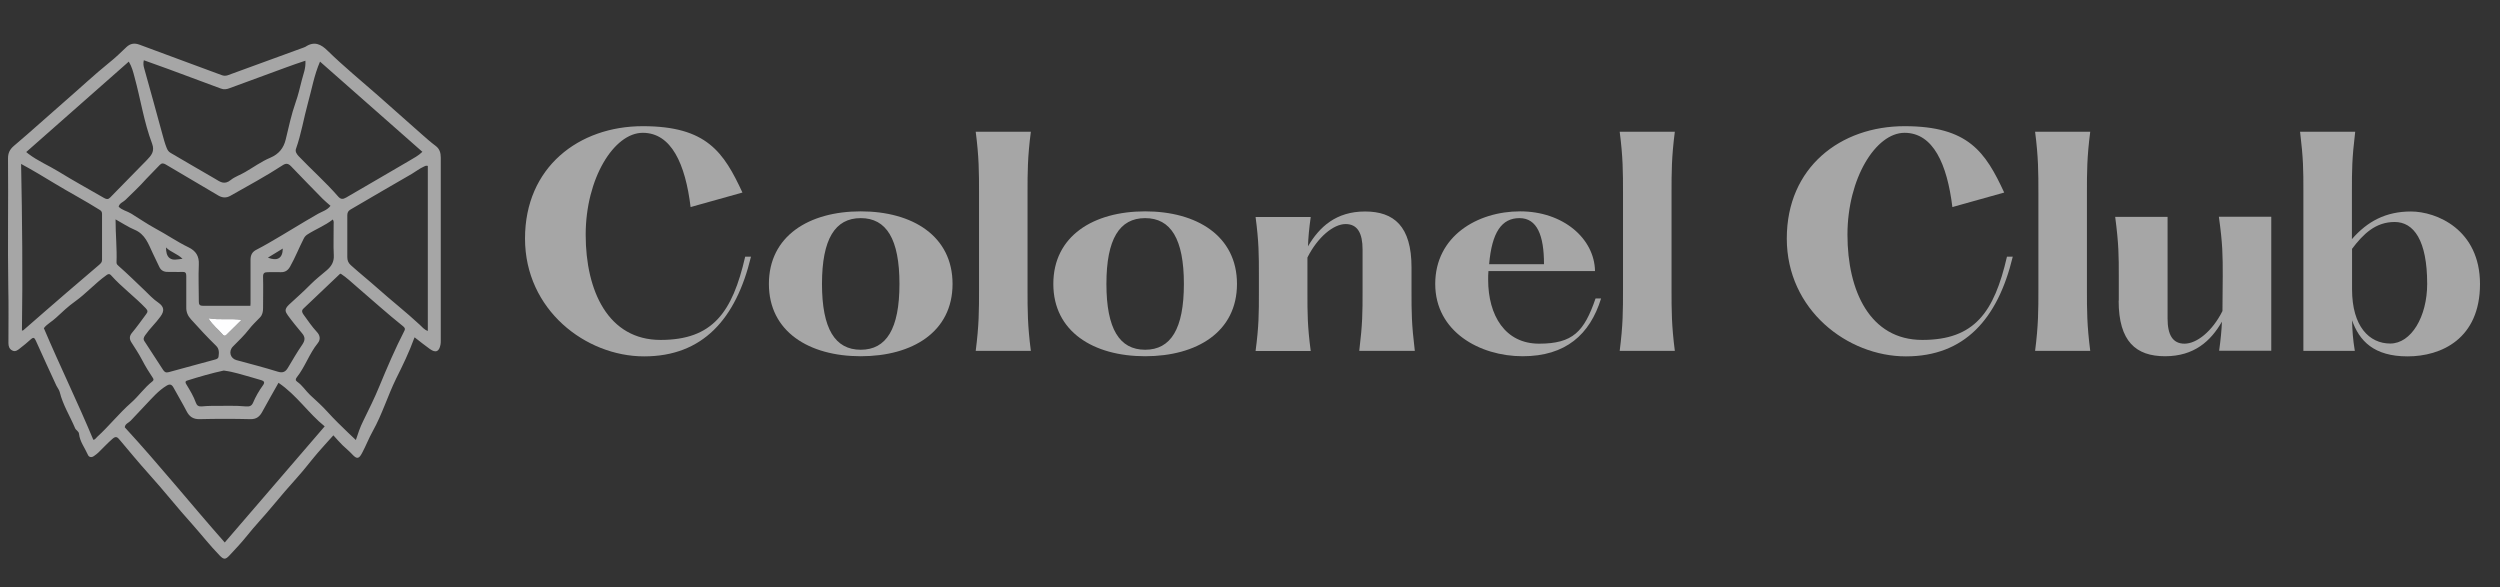 <svg xmlns="http://www.w3.org/2000/svg" xmlns:xlink="http://www.w3.org/1999/xlink" width="660" zoomAndPan="magnify" viewBox="0 0 495 116.25" height="155" preserveAspectRatio="xMidYMid meet" version="1.0"><rect x="0" y="0" width="495" height="116.25" fill="#333333" stroke="none"/><defs><clipPath id="ac4e503eeb"><path d="M 1.586 8.621 L 88 8.621 L 88 110.715 L 1.586 110.715 Z M 1.586 8.621 " clip-rule="nonzero"/></clipPath></defs><g clip-path="url(#ac4e503eeb)"><path fill="#a6a6a6" d="M 82.062 66.84 C 81.023 69.715 79.742 72.344 78.43 74.973 C 76.766 78.367 75.672 82.035 73.816 85.348 C 73.023 86.77 72.453 88.277 71.688 89.699 C 71.086 90.848 70.676 90.961 69.777 90 C 69.176 89.344 68.492 88.797 67.84 88.168 C 67.211 87.562 66.664 86.906 66.008 86.195 C 64.891 87.453 63.852 88.551 62.898 89.672 C 61.531 91.262 60.277 92.957 58.859 94.52 C 57.191 96.379 55.555 98.27 53.973 100.184 C 52.305 102.211 50.504 104.07 48.867 106.125 C 47.801 107.465 46.629 108.699 45.453 109.957 C 44.637 110.836 44.309 110.836 43.461 109.957 C 41.578 108.016 39.887 105.852 38.082 103.824 C 35.137 100.566 32.434 97.117 29.484 93.859 C 27.52 91.672 25.637 89.398 23.727 87.125 C 23.262 86.551 22.961 86.277 22.25 86.906 C 21.27 87.758 20.422 88.688 19.492 89.59 C 19.223 89.863 18.895 90.082 18.594 90.301 C 18.102 90.656 17.582 90.52 17.391 90.027 C 16.793 88.66 15.809 87.453 15.645 85.895 C 15.59 85.375 15.016 85.184 14.852 84.746 C 13.844 82.363 12.449 80.172 11.824 77.625 C 11.715 77.188 11.387 76.805 11.168 76.367 C 9.805 73.41 8.438 70.453 7.102 67.469 C 6.828 66.867 6.637 66.703 6.09 67.195 C 5.383 67.855 4.645 68.43 3.879 69.031 C 3.469 69.359 3.008 69.715 2.406 69.387 C 1.832 69.086 1.668 68.539 1.668 67.938 C 1.668 64.211 1.723 60.516 1.641 56.793 C 1.504 48.391 1.668 39.875 1.586 31.363 C 1.586 30.32 1.914 29.609 2.734 28.898 C 6.145 26.023 9.422 23.012 12.777 20.109 C 15.754 17.535 18.621 14.828 21.707 12.336 C 22.879 11.406 23.945 10.363 25.035 9.324 C 25.828 8.586 26.645 8.477 27.656 8.859 C 33.062 10.883 38.465 12.855 43.844 14.855 C 44.254 15.02 44.637 15.047 45.07 14.91 C 50.094 13.074 55.117 11.238 60.141 9.406 C 60.25 9.379 60.387 9.324 60.469 9.27 C 62.215 8.094 63.555 8.723 64.918 10.09 C 68.059 13.156 71.469 15.949 74.773 18.852 C 77.664 21.398 80.531 23.969 83.426 26.516 C 84.355 27.336 85.254 28.133 86.238 28.871 C 87.055 29.473 87.273 30.266 87.273 31.223 C 87.273 37.547 87.273 43.871 87.273 50.195 C 87.273 55.945 87.273 61.695 87.273 67.441 C 87.273 67.719 87.273 67.992 87.219 68.238 C 86.945 69.66 86.266 69.934 85.09 69.086 C 84.137 68.402 83.207 67.66 82.117 66.812 Z M 55.145 75.793 C 54.027 77.793 52.961 79.625 51.953 81.488 C 51.434 82.473 50.777 83.02 49.578 82.992 C 46.246 82.91 42.887 82.91 39.531 82.992 C 38.219 83.02 37.484 82.473 36.938 81.406 C 36.117 79.816 35.191 78.285 34.344 76.723 C 33.988 76.094 33.605 75.984 32.98 76.367 C 31.312 77.379 30.086 78.859 28.773 80.227 C 27.793 81.242 26.809 82.281 25.855 83.32 C 25.473 83.73 24.762 83.895 24.707 84.609 C 31.504 92 37.812 99.828 44.5 107.41 C 51.078 99.773 57.656 92.137 64.289 84.418 C 61.098 81.871 58.777 78.258 55.145 75.793 Z M 23.48 40.914 C 24.16 41.629 25.172 41.793 25.965 42.285 C 27.574 43.27 29.102 44.336 30.77 45.242 C 32.98 46.418 35.055 47.871 37.32 48.965 C 38.793 49.676 39.449 50.715 39.367 52.387 C 39.258 54.797 39.367 57.23 39.367 59.668 C 39.367 60.242 39.477 60.543 40.16 60.543 C 43.27 60.543 46.41 60.543 49.578 60.543 C 49.578 60.379 49.605 60.215 49.605 60.051 C 49.605 57.176 49.605 54.301 49.605 51.43 C 49.605 50.469 49.957 49.84 50.805 49.43 C 51.598 49.02 52.387 48.582 53.152 48.145 C 56.457 46.254 59.648 44.227 62.953 42.34 C 63.77 41.875 64.781 41.629 65.438 40.75 C 64.918 40.285 64.371 39.848 63.906 39.383 C 61.805 37.219 59.676 35.086 57.602 32.895 C 57.055 32.348 56.621 32.293 55.992 32.703 C 52.633 34.895 49.113 36.781 45.645 38.754 C 44.828 39.219 44.09 39.191 43.297 38.754 C 39.805 36.699 36.309 34.648 32.816 32.566 C 32.352 32.293 32.023 32.266 31.641 32.648 C 30.77 33.578 29.84 34.48 28.965 35.414 C 27.656 36.891 26.211 38.234 24.789 39.629 C 24.352 40.039 23.645 40.203 23.48 40.969 Z M 60.496 12.008 C 59.129 12.473 57.875 12.883 56.645 13.348 C 52.934 14.719 49.223 16.086 45.48 17.453 C 44.91 17.672 44.363 17.781 43.734 17.535 C 40.297 16.25 36.855 14.965 33.414 13.703 C 31.777 13.102 30.141 12.527 28.477 11.926 C 28.34 12.527 28.395 12.992 28.531 13.457 C 29.73 17.754 30.934 22.082 32.105 26.406 C 32.379 27.391 32.625 28.379 33.008 29.309 C 33.172 29.719 33.387 30.047 33.77 30.266 C 36.691 31.992 39.641 33.688 42.562 35.387 C 43.543 35.961 44.391 36.699 45.699 35.633 C 46.465 35.004 47.609 34.621 48.539 34.07 C 50.203 33.113 51.762 31.965 53.535 31.223 C 55.199 30.512 56.156 29.336 56.566 27.637 C 57.164 25.176 57.684 22.684 58.531 20.273 C 59.047 18.852 59.375 17.344 59.758 15.867 C 60.059 14.664 60.578 13.512 60.469 12.008 Z M 18.484 87.07 C 18.84 87.07 19.004 86.715 19.25 86.496 C 21.598 84.363 23.562 81.844 25.938 79.762 C 27.438 78.449 28.586 76.75 30.168 75.52 C 30.387 75.355 30.469 75.137 30.305 74.891 C 29.512 73.711 28.773 72.508 28.121 71.25 C 27.492 70.043 26.727 68.895 25.992 67.746 C 25.582 67.086 25.637 66.512 26.102 65.938 C 27.082 64.762 27.984 63.5 28.91 62.242 C 29.266 61.777 29.32 61.531 28.883 61.062 C 26.699 58.766 24.105 56.875 22.004 54.523 C 21.652 54.137 21.379 54.246 21.023 54.523 C 18.84 56.082 17.039 58.137 14.852 59.695 C 13.543 60.625 12.344 61.75 11.141 62.871 C 10.32 63.664 9.258 64.184 8.684 64.98 C 11.852 72.453 15.371 79.625 18.484 87.098 Z M 67.484 54.191 C 67.402 54.219 67.32 54.219 67.293 54.246 C 64.891 56.52 62.488 58.793 60.086 61.094 C 59.676 61.477 59.785 61.859 60.086 62.27 C 60.934 63.445 61.75 64.652 62.734 65.719 C 63.363 66.375 63.527 67.195 62.926 67.938 C 61.234 70.016 60.414 72.645 58.75 74.727 C 58.504 75.055 58.477 75.328 58.832 75.574 C 59.867 76.285 60.496 77.352 61.395 78.203 C 62.598 79.297 63.797 80.391 64.863 81.57 C 66.172 83.02 67.566 84.363 68.957 85.703 C 69.422 86.168 69.914 86.605 70.461 87.125 C 70.895 85.785 71.305 84.582 71.879 83.43 C 72.996 81.133 74.172 78.805 75.129 76.449 C 76.656 72.754 78.238 69.059 80.066 65.5 C 80.312 65.008 80.066 64.816 79.742 64.543 C 76.684 62.105 73.789 59.477 70.812 56.93 C 69.695 55.973 68.656 54.961 67.43 54.164 Z M 5.191 30.102 C 5.355 30.238 5.488 30.348 5.625 30.457 C 7.457 31.855 9.613 32.758 11.578 33.961 C 14.555 35.797 17.609 37.465 20.641 39.219 C 21.133 39.492 21.434 39.492 21.812 39.109 C 24.242 36.617 26.672 34.152 29.102 31.664 C 29.949 30.785 30.688 29.965 30.113 28.434 C 28.504 24.188 27.848 19.672 26.645 15.293 C 26.375 14.25 26.102 13.184 25.5 12.199 C 18.676 18.223 11.961 24.133 5.191 30.102 Z M 83.617 30.047 C 76.848 24.078 70.133 18.168 63.363 12.199 C 62.188 14.91 61.723 17.727 60.961 20.438 C 60.141 23.422 59.648 26.516 58.613 29.445 C 58.395 30.02 58.75 30.512 59.156 30.949 C 61.723 33.633 64.508 36.098 66.938 38.891 C 67.457 39.492 67.895 39.492 68.547 39.109 C 72.699 36.672 76.875 34.289 80.996 31.855 C 81.926 31.309 82.906 30.785 83.645 30.047 Z M 84.68 32.84 C 84.301 32.758 84.109 32.895 83.891 33.004 C 83.043 33.387 82.332 33.961 81.543 34.426 C 77.477 36.754 73.434 39.137 69.395 41.492 C 68.93 41.766 68.766 42.094 68.766 42.641 C 68.766 45.406 68.766 48.145 68.766 50.906 C 68.766 51.566 68.957 52.031 69.422 52.469 C 71.141 54.027 72.969 55.48 74.719 57.039 C 77.477 59.504 80.395 61.777 83.098 64.293 C 83.562 64.734 84 65.281 84.707 65.527 L 84.707 32.84 Z M 4.344 65.473 C 4.508 65.418 4.59 65.418 4.617 65.391 C 7.484 62.898 10.32 60.406 13.188 57.945 C 15.344 56.082 17.5 54.246 19.656 52.414 C 19.957 52.141 20.203 51.922 20.203 51.457 C 20.203 48.418 20.203 45.406 20.203 42.367 C 20.203 42.012 20.094 41.766 19.766 41.574 C 16.82 39.711 13.734 38.098 10.758 36.289 C 8.684 35.031 6.555 33.742 4.18 32.457 C 4.398 43.57 4.508 54.496 4.344 65.473 Z M 22.879 43.434 C 22.879 46.445 23.18 49.238 23.07 52.004 C 23.07 52.305 23.289 52.496 23.48 52.66 C 25.199 54.164 26.836 55.781 28.504 57.367 C 29.43 58.246 30.277 59.203 31.34 59.914 C 32.516 60.734 32.598 61.559 31.75 62.707 C 30.824 63.992 29.648 65.062 28.746 66.375 C 28.449 66.812 28.312 67.141 28.613 67.578 C 29.84 69.469 31.066 71.359 32.297 73.246 C 32.57 73.656 32.844 73.848 33.414 73.684 C 36.445 72.836 39.504 72.043 42.562 71.195 C 42.887 71.113 43.215 71 43.27 70.617 C 43.379 69.852 43.434 69.086 42.777 68.457 C 41.059 66.785 39.449 65.035 37.84 63.254 C 37.184 62.543 36.855 61.777 36.883 60.844 C 36.883 58.766 36.883 56.711 36.883 54.633 C 36.883 54.055 36.719 53.809 36.117 53.836 C 35.164 53.891 34.207 53.809 33.254 53.836 C 32.434 53.863 31.859 53.535 31.531 52.824 C 31.094 51.922 30.66 50.988 30.223 50.086 C 29.375 48.281 28.746 46.363 26.645 45.488 C 25.391 44.969 24.27 44.199 22.879 43.434 Z M 65.93 43.434 C 64.344 44.695 62.461 45.379 60.797 46.473 C 60.469 46.691 60.25 46.992 60.086 47.348 C 59.184 49.129 58.449 50.988 57.465 52.742 C 57.055 53.48 56.512 53.918 55.609 53.891 C 54.734 53.863 53.891 53.891 53.016 53.891 C 52.359 53.891 52.059 54.082 52.086 54.824 C 52.141 56.875 52.086 58.957 52.086 61.008 C 52.086 61.668 51.98 62.324 51.488 62.844 C 50.75 63.609 49.957 64.348 49.305 65.199 C 48.348 66.43 47.23 67.496 46.137 68.594 C 45.18 69.551 45.59 70.973 46.82 71.305 C 49.551 72.043 52.305 72.754 55.035 73.602 C 56.02 73.902 56.539 73.602 57 72.836 C 57.93 71.277 58.832 69.715 59.867 68.211 C 60.441 67.359 60.441 66.73 59.812 65.992 C 58.859 64.844 57.902 63.691 57.027 62.488 C 56.512 61.75 56.211 61.285 57.219 60.324 C 58.668 58.984 60.141 57.695 61.504 56.301 C 62.488 55.316 63.609 54.438 64.672 53.535 C 65.602 52.742 66.172 51.867 66.09 50.523 C 65.98 48.5 66.09 46.445 66.062 44.418 C 66.062 44.145 66.145 43.816 65.902 43.488 Z M 44.363 73.355 C 41.934 73.875 39.477 74.59 37.047 75.355 C 36.609 75.492 36.691 75.793 36.91 76.121 C 37.621 77.297 38.328 78.449 38.793 79.762 C 38.984 80.309 39.34 80.5 39.887 80.473 C 40.566 80.418 41.25 80.363 41.934 80.363 C 44.199 80.391 46.465 80.254 48.73 80.473 C 49.359 80.527 49.82 80.391 50.094 79.762 C 50.613 78.531 51.297 77.352 52.086 76.258 C 52.469 75.738 52.305 75.438 51.734 75.273 C 51.051 75.055 50.367 74.863 49.684 74.672 C 47.965 74.203 46.273 73.629 44.391 73.383 Z M 41.25 63.008 C 42.125 64.406 43.27 65.254 44.172 66.32 C 44.363 66.539 44.582 66.512 44.801 66.32 C 45.754 65.391 46.684 64.461 47.828 63.336 C 45.535 63.035 43.488 63.418 41.25 63.008 Z M 32.871 49.02 C 32.871 49.84 33.008 50.66 33.578 51.098 C 34.262 51.621 35.109 51.348 36.145 51.238 C 35.055 50.195 33.77 49.922 32.871 48.992 Z M 55.992 49.211 C 55.008 49.812 54.082 50.387 53.043 51.016 C 54.816 51.703 55.965 51.266 55.992 49.211 Z M 55.992 49.211 " fill-opacity="1" fill-rule="nonzero"/></g><path fill="#fefeff" d="M 41.25 63.008 C 43.488 63.418 45.535 63.008 47.828 63.336 C 46.711 64.461 45.754 65.391 44.801 66.32 C 44.609 66.512 44.363 66.539 44.172 66.32 C 43.27 65.254 42.125 64.434 41.25 63.008 Z M 41.25 63.008 " fill-opacity="1" fill-rule="nonzero"/><path fill="#a6a6a6" d="M 103.953 47.211 C 103.953 33.113 114.602 24.984 127.266 24.984 C 139.934 24.984 143.289 30.129 147.004 38.125 L 136.738 40.996 C 135.703 32.484 132.945 26.297 127.266 26.297 C 121.59 26.297 115.965 35.305 115.965 46.473 C 115.965 57.641 120.441 67.305 130.789 67.305 C 141.133 67.305 145.012 61.832 147.547 50.824 L 148.695 50.824 C 145.719 63.199 139.113 70.562 127.539 70.562 C 115.965 70.562 103.953 61.34 103.953 47.238 Z M 103.953 47.211 " fill-opacity="1" fill-rule="nonzero"/><path fill="#a6a6a6" d="M 152.242 56.219 C 152.242 46.719 160.188 41.848 170.426 41.848 C 180.66 41.848 188.605 46.719 188.605 56.219 C 188.605 65.719 180.66 70.535 170.426 70.535 C 160.188 70.535 152.242 65.664 152.242 56.219 Z M 178.094 56.219 C 178.094 47.32 175.5 43.188 170.426 43.188 C 165.348 43.188 162.754 47.32 162.754 56.219 C 162.754 65.117 165.348 69.25 170.426 69.25 C 175.5 69.25 178.094 65.117 178.094 56.219 Z M 178.094 56.219 " fill-opacity="1" fill-rule="nonzero"/><path fill="#a6a6a6" d="M 193.191 69.469 C 193.848 64.375 193.848 61.449 193.848 57.367 L 193.848 38.18 C 193.848 34.098 193.848 31.168 193.191 26.078 L 204.109 26.078 C 203.453 31.168 203.453 34.098 203.453 38.18 L 203.453 57.367 C 203.453 61.449 203.453 64.375 204.109 69.469 Z M 193.191 69.469 " fill-opacity="1" fill-rule="nonzero"/><path fill="#a6a6a6" d="M 208.559 56.219 C 208.559 46.719 216.504 41.848 226.738 41.848 C 236.977 41.848 244.922 46.719 244.922 56.219 C 244.922 65.719 236.977 70.535 226.738 70.535 C 216.504 70.535 208.559 65.664 208.559 56.219 Z M 234.41 56.219 C 234.41 47.32 231.816 43.188 226.738 43.188 C 221.664 43.188 219.07 47.32 219.07 56.219 C 219.07 65.117 221.664 69.25 226.738 69.25 C 231.816 69.25 234.41 65.117 234.41 56.219 Z M 234.41 56.219 " fill-opacity="1" fill-rule="nonzero"/><path fill="#a6a6a6" d="M 269.133 69.469 C 269.789 64.047 269.789 61.832 269.789 57.75 L 269.789 49.402 C 269.789 46.199 268.805 44.363 266.43 44.363 C 264.055 44.363 260.918 46.91 258.871 50.988 L 258.871 57.945 C 258.871 62.023 258.871 64.516 259.523 69.496 L 248.605 69.496 C 249.262 64.516 249.262 62.023 249.262 57.945 L 249.262 54.523 C 249.262 50.496 249.262 47.953 248.605 42.969 L 259.523 42.969 C 259.195 45.297 259.035 47.102 258.98 48.773 C 261.246 44.914 264.547 41.875 270.281 41.875 C 276.012 41.875 279.48 44.805 279.48 52.934 L 279.48 57.75 C 279.48 61.832 279.48 64.047 280.133 69.469 Z M 269.133 69.469 " fill-opacity="1" fill-rule="nonzero"/><path fill="#a6a6a6" d="M 284.176 56.219 C 284.176 46.773 292.5 41.848 300.992 41.848 C 309.48 41.848 315.703 47.211 315.812 53.672 L 294.711 53.672 C 294.656 54.219 294.656 54.824 294.656 55.398 C 294.656 62.461 298.016 68.047 304.73 68.047 C 311.445 68.047 313.656 65.664 315.922 59.094 L 317.016 59.094 C 314.805 66.266 309.973 70.535 301.48 70.535 C 292.992 70.535 284.176 65.664 284.176 56.219 Z M 305.711 52.305 C 305.711 46.609 304.348 43.188 300.855 43.188 C 297.359 43.188 295.395 45.953 294.848 52.305 Z M 305.711 52.305 " fill-opacity="1" fill-rule="nonzero"/><path fill="#a6a6a6" d="M 320.699 69.469 C 321.355 64.375 321.355 61.449 321.355 57.367 L 321.355 38.18 C 321.355 34.098 321.355 31.168 320.699 26.078 L 331.617 26.078 C 330.965 31.168 330.965 34.098 330.965 38.18 L 330.965 57.367 C 330.965 61.449 330.965 64.375 331.617 69.469 Z M 320.699 69.469 " fill-opacity="1" fill-rule="nonzero"/><path fill="#a6a6a6" d="M 353.785 47.211 C 353.785 33.113 364.43 24.984 377.098 24.984 C 389.762 24.984 393.121 30.129 396.832 38.125 L 386.57 40.996 C 385.531 32.484 382.773 26.297 377.098 26.297 C 371.418 26.297 365.797 35.305 365.797 46.473 C 365.797 57.641 370.273 67.305 380.617 67.305 C 390.965 67.305 394.84 61.832 397.379 50.824 L 398.527 50.824 C 395.551 63.199 388.945 70.562 377.371 70.562 C 365.797 70.562 353.785 61.34 353.785 47.238 Z M 353.785 47.211 " fill-opacity="1" fill-rule="nonzero"/><path fill="#a6a6a6" d="M 402.949 69.469 C 403.602 64.375 403.602 61.449 403.602 57.367 L 403.602 38.18 C 403.602 34.098 403.602 31.168 402.949 26.078 L 413.867 26.078 C 413.211 31.168 413.211 34.098 413.211 38.18 L 413.211 57.367 C 413.211 61.449 413.211 64.375 413.867 69.469 Z M 402.949 69.469 " fill-opacity="1" fill-rule="nonzero"/><path fill="#a6a6a6" d="M 419.52 59.531 L 419.52 54.66 C 419.52 50.633 419.52 48.418 418.809 42.941 L 429.18 42.941 L 429.18 63.062 C 429.18 66.266 430.164 68.047 432.539 68.047 C 434.914 68.047 438 65.664 440.047 61.586 L 440.102 54.633 C 440.102 50.605 440.102 48.391 439.336 42.914 L 449.711 42.914 L 449.711 69.441 L 439.391 69.441 C 439.719 67.059 439.883 65.254 439.938 63.691 C 437.727 67.551 434.422 70.535 428.691 70.535 C 422.957 70.535 419.492 67.66 419.492 59.531 Z M 419.52 59.531 " fill-opacity="1" fill-rule="nonzero"/><path fill="#a6a6a6" d="M 465.707 63.336 C 465.762 65.555 465.871 67.141 466.254 69.469 L 456.07 69.469 L 456.07 37.793 C 456.07 33.715 456.07 31.5 455.414 26.078 L 466.332 26.078 C 465.68 31.5 465.68 33.715 465.68 37.793 L 465.68 47.348 C 468.707 43.871 472.34 41.875 477.363 41.875 C 482.387 41.875 491.039 45.406 491.039 56.246 C 491.039 67.086 483.367 70.562 476.707 70.562 C 470.047 70.562 467.125 67.523 465.68 63.336 Z M 480.582 56.219 C 480.582 47.594 477.934 43.953 474.141 43.953 C 470.348 43.953 467.918 46.336 465.707 49.266 L 465.707 57.285 C 465.707 64.625 469.117 68.02 473.266 68.02 C 477.418 68.02 480.582 62.707 480.582 56.191 Z M 480.582 56.219 " fill-opacity="1" fill-rule="nonzero"/></svg>